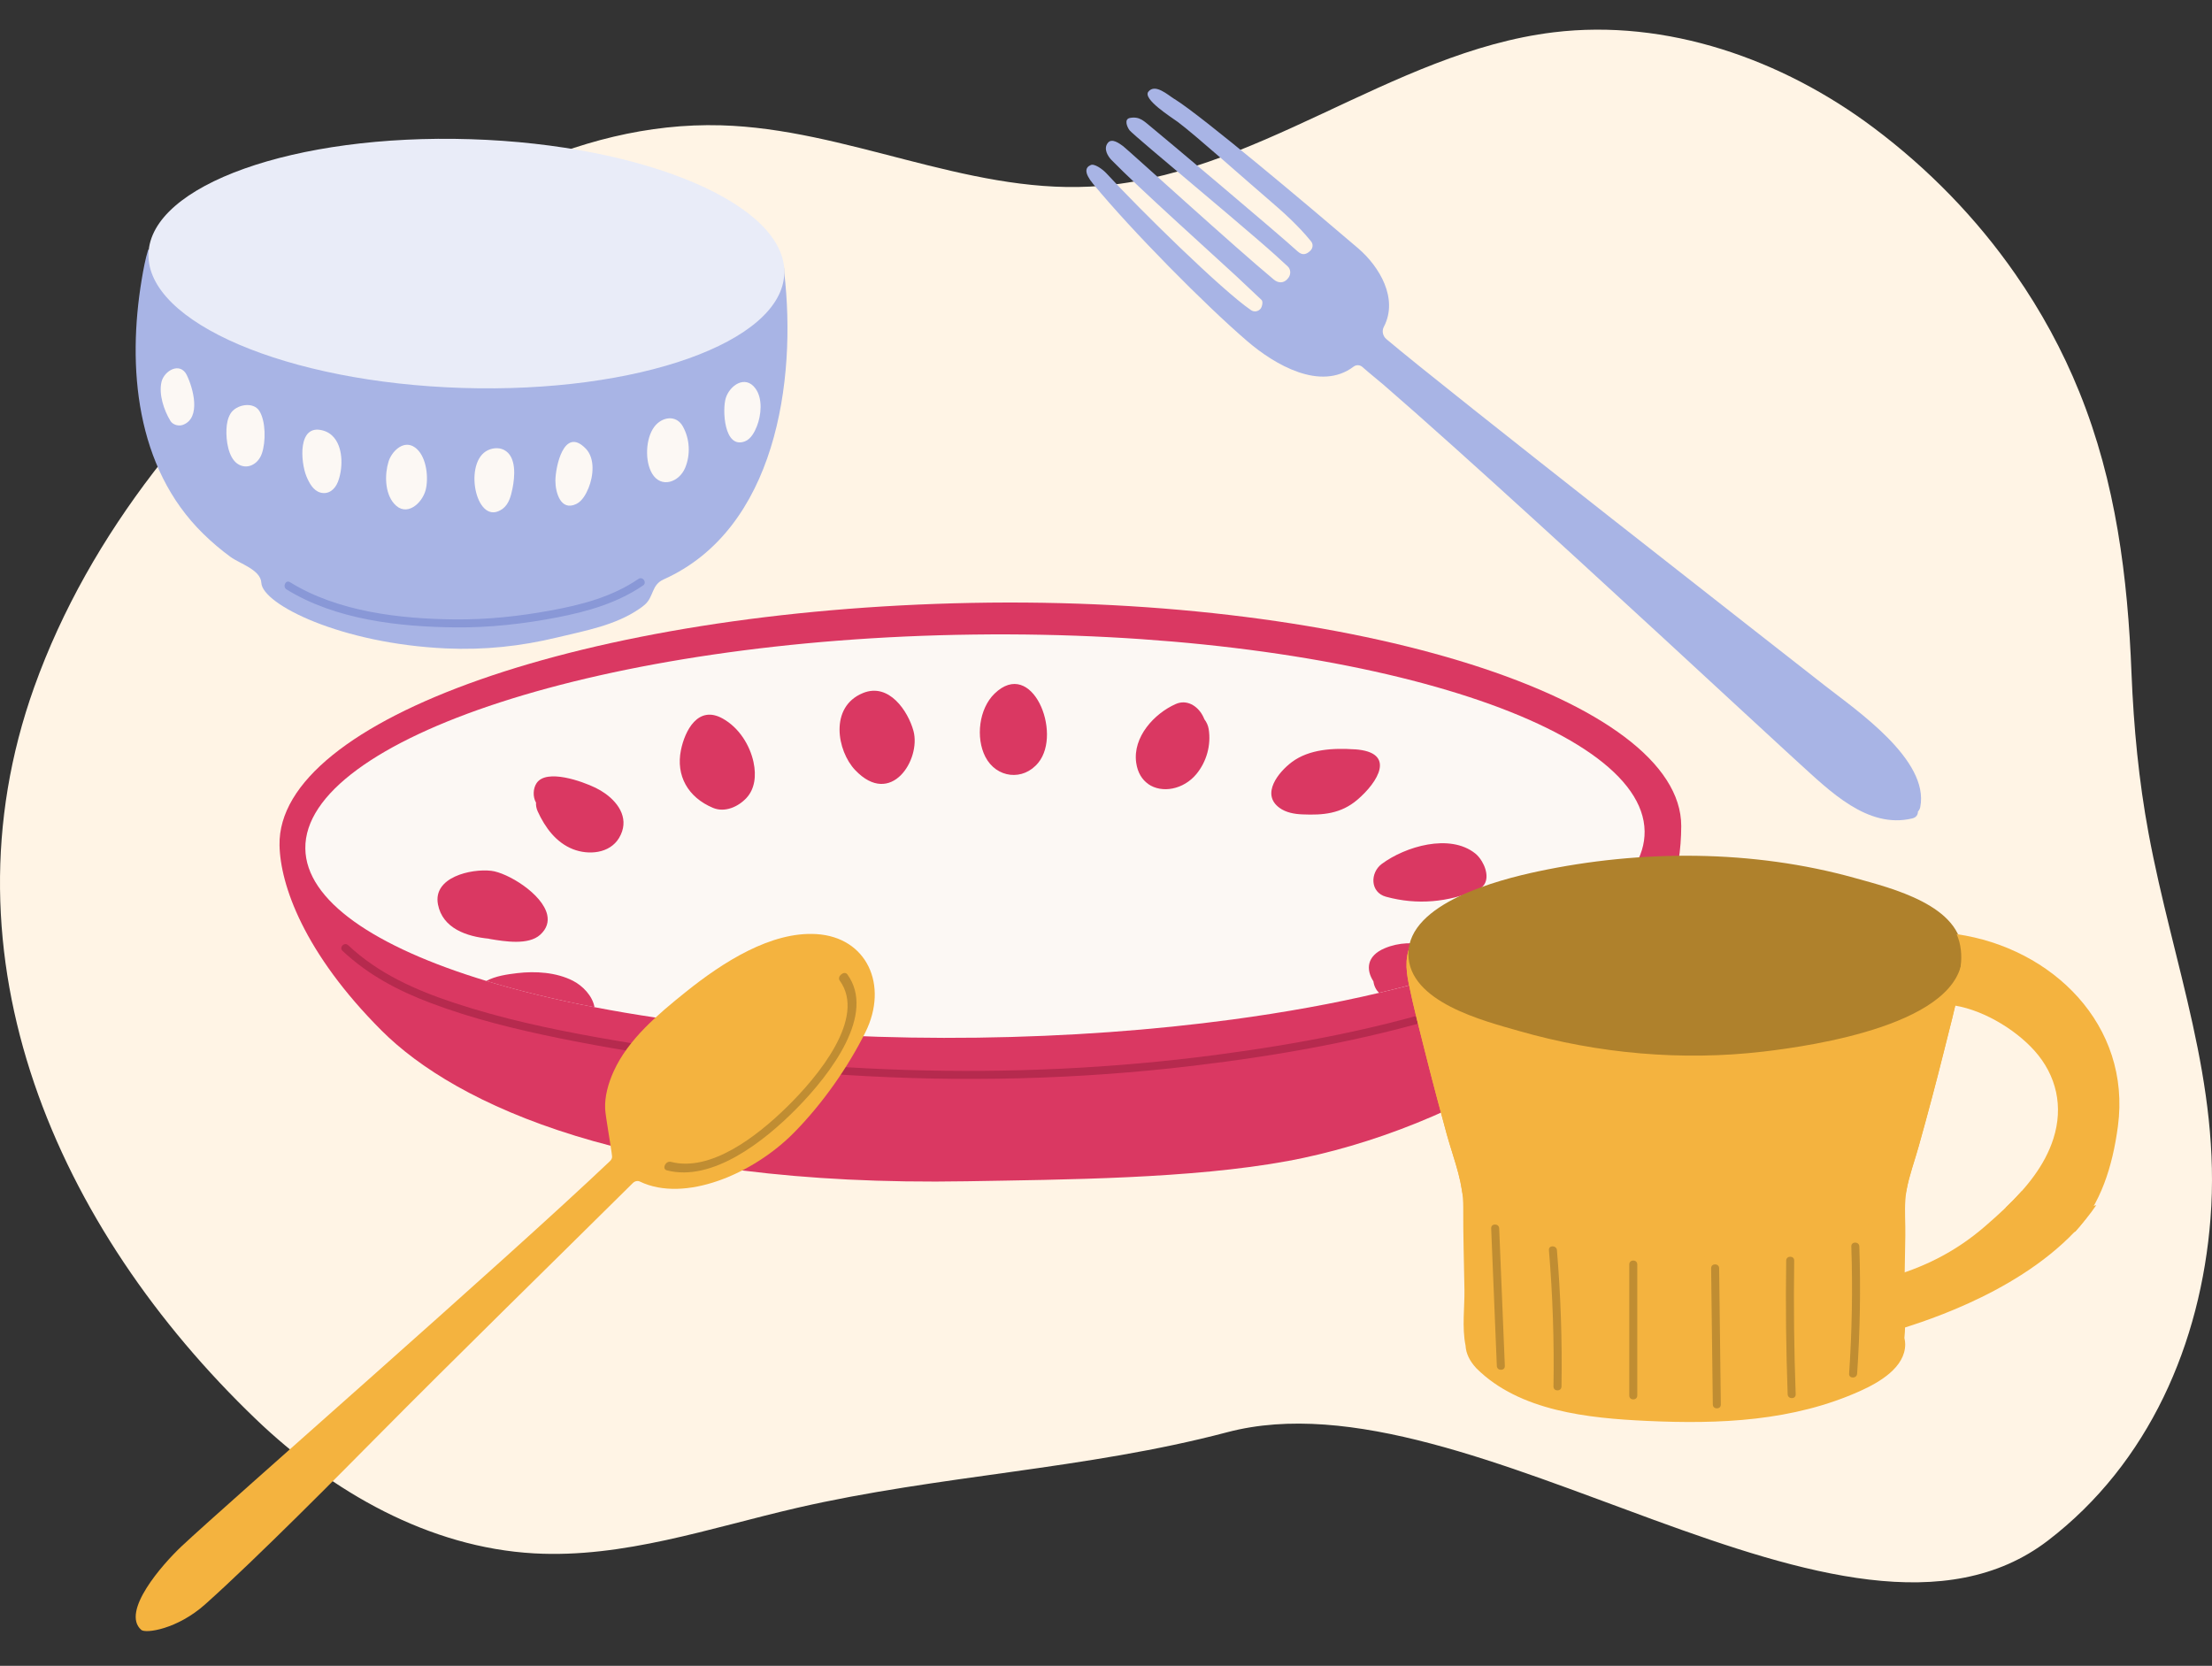 <svg width="320" height="241" viewBox="0 0 320 241" fill="none" xmlns="http://www.w3.org/2000/svg">
<rect x="0" y="0" width="320" height="241" fill="#333333" stroke="none"/>
<g clip-path="url(#clip0_1441_83063)">
<g clip-path="url(#clip1_1441_83063)">
<path d="M291.543 39.644C285.927 31.563 278.981 24.426 271.021 18.461C257.812 8.56 241.103 2.683 224.727 4.677C201.195 7.546 181.32 25.808 157.649 26.997C139.593 27.907 122.377 18.636 104.304 18.129C83.152 17.534 63.487 28.956 47.251 42.53C28.898 57.871 12.994 76.903 4.946 99.415C-9.051 138.563 8.235 177.711 37.016 205.314C48.003 215.844 62.087 223.89 77.291 224.73C90.168 225.447 102.695 221.057 115.274 218.153C135.814 213.413 157.159 212.59 177.541 207.203C213.04 197.827 267.102 245.196 296.267 222.876C310.876 211.681 318.382 194.328 319.782 176.294C321.321 156.58 314.34 139.543 310.824 120.563C309.407 112.937 308.672 105.205 308.357 97.456C307.814 83.497 306.1 69.783 300.816 56.734C298.367 50.664 295.235 44.944 291.543 39.644Z" fill="#FFF4E5"/>
<g clip-path="url(#clip2_1441_83063)">
<path d="M113.476 39.514C113.476 39.48 113.459 39.451 113.453 39.422C113.453 39.068 113.43 38.72 113.378 38.372C111.807 39.056 109.841 39.004 108.63 37.734C104.357 33.276 98.247 31.165 92.392 29.675C85.557 27.935 78.496 26.793 71.476 26.109C62.89 25.274 54.658 25.906 46.235 27.698C40.142 28.991 31.469 29.82 27.672 35.398C26.339 37.358 23.208 37.421 21.446 36.093C21.011 37.502 20.744 38.969 20.495 40.465C18.408 53.024 19.597 67.607 29.377 77.197C30.629 78.426 31.968 79.563 33.382 80.595C34.664 81.528 37.713 82.427 37.806 84.317C37.956 87.437 49.342 93.125 64.537 93.809C70.044 94.058 75.29 93.508 80.641 92.215C84.722 91.229 89.018 90.475 92.519 88.063C92.786 87.877 93.047 87.686 93.29 87.472C94.606 86.306 94.224 84.619 96.004 83.825C112.247 76.548 115.256 55.077 113.465 39.52L113.476 39.514Z" fill="#A8B4E5"/>
<path d="M113.461 39.561C113.77 29.623 93.43 20.927 68.03 20.137C42.631 19.348 21.79 26.764 21.481 36.702C21.172 46.641 41.512 55.337 66.912 56.127C92.311 56.916 113.152 49.5 113.461 39.561Z" fill="#E9ECF8"/>
<path d="M92.368 83.749C88.547 86.364 84.055 87.524 79.55 88.341C75.005 89.171 70.42 89.652 65.794 89.611C57.834 89.536 48.854 88.498 41.95 84.225C41.318 83.83 40.831 84.886 41.457 85.274C48.541 89.658 57.747 90.69 65.904 90.765C70.849 90.811 75.759 90.261 80.611 89.321C84.988 88.475 89.313 87.24 93.029 84.7C93.643 84.277 92.977 83.332 92.362 83.755L92.368 83.749Z" fill="#8998D7"/>
<path d="M27.034 54.283C26.066 52.3 23.752 53.61 23.364 55.251C22.941 57.037 23.723 59.379 24.657 60.898C25.016 61.478 25.863 61.693 26.477 61.461C29.132 60.452 27.938 56.144 27.028 54.283H27.034Z" fill="#FCF8F4"/>
<path d="M37.522 59.455C36.646 58.052 34.153 58.51 33.347 59.837C32.947 60.498 32.797 61.299 32.762 62.076C32.687 63.693 33.017 66.146 34.327 67.074C35.655 68.013 37.313 67.248 37.881 65.618C38.467 63.937 38.455 60.945 37.522 59.455Z" fill="#FCF8F4"/>
<path d="M48.362 63.351C47.945 62.841 47.388 62.452 46.664 62.267C43.029 61.31 43.487 66.859 44.327 68.906C44.716 69.839 45.301 70.981 46.368 71.266C47.55 71.579 48.455 70.784 48.867 69.752C49.58 67.978 49.713 65.015 48.362 63.357V63.351Z" fill="#FCF8F4"/>
<path d="M60.316 64.963C60.148 64.806 59.963 64.673 59.754 64.563C58.212 63.751 56.647 65.374 56.212 66.766C55.638 68.615 55.655 71.294 56.995 72.848C58.763 74.895 61.07 72.843 61.58 70.877C62.009 69.213 61.748 66.285 60.31 64.963H60.316Z" fill="#FCF8F4"/>
<path d="M72.883 65.073C72.072 64.673 71.04 64.823 70.292 65.293C67.016 67.363 69.005 76.397 72.75 73.579C73.62 72.924 73.921 71.729 74.13 70.72C74.483 69.016 74.773 66.012 72.883 65.073Z" fill="#FCF8F4"/>
<path d="M84.728 64.894C81.563 61.623 80.346 67.607 80.346 69.567C80.346 71.179 81.082 73.979 83.331 72.93C84.218 72.518 84.781 71.48 85.14 70.605C85.836 68.894 86.126 66.337 84.728 64.888V64.894Z" fill="#FCF8F4"/>
<path d="M98.792 61.704C97.813 59.93 95.737 60.319 94.671 61.722C93.395 63.397 93.25 66.691 94.34 68.517C95.644 70.703 98.265 69.752 99.123 67.671C99.911 65.769 99.795 63.508 98.792 61.704Z" fill="#FCF8F4"/>
<path d="M109.296 56.214C107.812 54.173 105.551 55.773 104.989 57.605C104.479 59.264 104.734 64.998 107.754 63.856C108.63 63.525 109.169 62.493 109.494 61.67C110.12 60.093 110.369 57.681 109.296 56.214Z" fill="#FCF8F4"/>
<path d="M243.217 119.519C243.246 101.225 196.231 86.15 140.572 87.222C84.919 88.295 40.084 103.997 40.438 122.284C40.548 128.013 43.962 137.853 55.209 149.101C65.899 159.793 91.14 171.755 139.854 170.897C153.929 170.647 172.318 170.549 186.347 167.957C209.414 163.695 243.177 147.06 243.217 119.513V119.519Z" fill="#DA3862"/>
<path d="M237.918 120.266C238.017 127.607 228.741 134.42 213.419 139.679C209.211 141.128 204.55 142.45 199.5 143.639C193.013 145.17 185.883 146.469 178.265 147.495C166.914 149.026 154.468 149.948 141.413 150.122C128.404 150.29 115.975 149.692 104.624 148.463C98.026 147.75 91.783 146.828 86.003 145.709C80.316 144.619 75.07 143.338 70.351 141.911C54.194 137.012 44.263 130.292 44.171 122.76C43.962 106.954 87.325 92.481 140.827 91.803C194.329 91.107 237.71 104.46 237.918 120.261V120.266Z" fill="#FCF8F4"/>
<path d="M238.968 128.286C236.174 132.408 232.092 135.487 227.832 137.969C222.829 140.88 217.414 143.048 211.924 144.857C200.225 148.713 188.011 151.026 175.819 152.627C146.167 156.523 115.876 155.346 86.462 150.087C79.476 148.841 72.502 147.333 65.754 145.101C60.102 143.234 54.745 140.856 50.368 136.745C49.823 136.235 49.006 137.053 49.551 137.563C53.261 141.048 57.597 143.332 62.339 145.118C68.34 147.385 74.618 148.916 80.896 150.197C94.525 152.975 108.468 154.639 122.34 155.514C139.14 156.575 156.01 156.181 172.724 154.175C184.915 152.714 197.112 150.568 208.886 147.026C215.304 145.101 221.669 142.747 227.53 139.476C232.301 136.815 236.864 133.446 239.965 128.877C240.382 128.257 239.38 127.677 238.962 128.292L238.968 128.286Z" fill="#B62A4E"/>
<path fill-rule="evenodd" clip-rule="evenodd" d="M150.223 110.323C148.025 113.048 144.13 112.584 142.541 109.482C141.133 106.734 141.614 102.536 143.88 100.344C149.295 95.108 153.701 106.015 150.223 110.323ZM166.108 113.43C168.091 114.816 171.221 114.23 173.076 111.986C174.566 110.183 175.221 107.771 174.856 105.481C174.769 104.947 174.543 104.46 174.23 104.054C174.149 103.857 174.062 103.66 173.958 103.475C173.21 102.124 171.703 101.144 170.091 101.851C166.978 103.225 163.842 106.629 164.369 110.346C164.572 111.789 165.227 112.804 166.114 113.424L166.108 113.43ZM186.897 110.241C189.43 108.357 192.938 108.206 195.969 108.409L195.975 108.403C202.103 108.809 199.309 113.198 196.358 115.709C193.975 117.733 191.39 117.947 188.416 117.82C187.245 117.773 186.039 117.559 185.094 116.869C182.375 114.88 184.955 111.691 186.897 110.241ZM213.418 123.473C213.76 123.745 214.096 124.146 214.369 124.598C215.221 126.001 215.511 127.978 213.789 128.709C209.488 130.535 205.053 130.97 200.514 129.735C198.183 129.103 198.189 126.256 199.893 124.986C203.279 122.47 209.725 120.527 213.418 123.473ZM213.419 139.679C209.21 141.128 204.55 142.45 199.5 143.639C199.065 143.21 198.781 142.659 198.683 141.969C197.605 140.299 197.668 138.305 200.318 137.186C204.463 135.44 209.019 137.145 212.776 139.116C213.037 139.256 213.251 139.441 213.419 139.673V139.679ZM124.842 100.263C128.616 98.72 131.37 102.895 132.147 105.742C133.266 109.853 128.912 116.88 123.712 111.407C121.091 108.647 119.938 102.263 124.842 100.263ZM109.017 110.288C108.484 107.812 106.924 105.278 104.553 103.956C100.959 101.95 99.069 105.748 98.507 108.525C97.765 112.184 99.498 115.355 103.156 116.88C104.855 117.588 106.802 116.73 108.002 115.425C109.191 114.138 109.429 112.219 109.011 110.282L109.017 110.288ZM86.153 113.97C86.64 114.208 87.115 114.486 87.562 114.805C89.66 116.307 91.092 118.661 89.556 121.229C88.2 123.491 85.139 123.74 82.884 122.853C80.426 121.885 78.843 119.699 77.782 117.374C77.585 116.933 77.521 116.515 77.544 116.121C77.057 115.269 77.11 114.063 77.626 113.297C79.057 111.169 84.246 113.042 86.153 113.97ZM79.167 132.373C78.517 129.318 73.393 126.239 71.051 125.978C68.141 125.653 62.598 126.9 63.358 130.843C64.03 134.327 67.532 135.493 70.697 135.8C70.723 135.806 70.746 135.813 70.769 135.82L70.769 135.82C70.793 135.828 70.816 135.835 70.842 135.841L70.923 135.854C72.987 136.199 76.453 136.777 78.147 135.232C79.12 134.351 79.376 133.365 79.167 132.379V132.373ZM70.35 141.917C75.069 143.343 80.315 144.625 86.002 145.715C85.724 144.086 84.303 142.607 82.866 141.882C80.46 140.659 77.457 140.473 74.825 140.786C73.387 140.955 71.683 141.198 70.35 141.917Z" fill="#DA3862"/>
<path d="M169.906 14.333C168.961 13.747 167.118 12.037 166.132 13.26C165.257 14.333 169.465 16.965 170.381 17.638C172.799 19.424 181.037 26.758 183.326 28.706C185.576 30.62 187.808 32.626 189.674 34.928C189.993 35.322 189.941 35.896 189.576 36.256C189.025 36.795 188.44 37.033 187.692 36.343C184.787 33.681 167.686 19.296 166.59 18.421C165.547 17.585 164.909 16.791 163.465 17.064C162.602 17.226 163.013 18.316 163.407 18.849C163.674 19.215 169.234 23.888 170.503 24.955C173.042 27.089 181.999 34.638 184.457 36.865C184.596 36.986 185.535 37.856 186.277 38.529C186.741 38.958 186.776 39.671 186.382 40.204C185.738 41.074 184.892 40.952 184.289 40.454C178.81 35.919 163.541 22.004 162.468 21.14C161.912 20.74 160.857 19.94 160.271 20.664C159.57 21.534 160.306 22.647 160.793 23.146C164.683 27.135 174.729 36.146 178.822 39.926C180.039 41.086 181.263 42.24 182.497 43.388C182.753 43.625 182.59 44.367 182.37 44.652C182.034 45.075 181.431 45.173 180.984 44.872C176.787 42.014 164.828 30.266 160.062 25.077C159.523 24.491 158.254 23.564 157.738 23.906C157.059 24.219 156.752 24.926 158.144 26.613C163.68 33.339 174.37 44.159 180.474 49.389C184.393 52.752 191.037 56.66 195.825 53.036C196.202 52.752 196.735 52.775 197.089 53.088C198.011 53.911 199.524 55.129 200.104 55.628C201.692 57.002 203.269 58.388 204.846 59.779C208.608 63.107 212.341 66.465 216.063 69.833C220.191 73.573 224.307 77.325 228.417 81.088C232.452 84.781 236.475 88.481 240.498 92.186C243.965 95.38 247.426 98.575 250.887 101.776C253.316 104.02 255.745 106.264 258.18 108.502C258.846 109.116 259.519 109.731 260.191 110.346C264.696 114.428 270.162 119.953 276.632 118.405C277.223 118.266 277.467 117.854 277.461 117.408C277.618 117.246 277.739 117.031 277.797 116.753C279.131 109.934 268.539 102.744 264 99.19C257.467 94.07 209.188 56.364 200.567 49.064C200.051 48.629 199.872 47.887 200.19 47.29C202.341 43.191 199.547 38.552 196.474 35.919C189.309 29.791 173.923 16.82 169.929 14.338L169.906 14.333Z" fill="#A8B4E5"/>
<path d="M282.95 136.032C282.527 135.313 281.832 135.133 281.2 135.284C281.13 135.272 281.072 135.255 280.997 135.249C267.153 134.414 253.28 134.797 239.419 135C232.671 135.104 225.918 135.151 219.17 134.982C215.657 134.89 212.538 134.524 209.117 133.8C207.297 133.411 205.506 133.933 204.63 135.638C204.601 135.696 204.584 135.754 204.561 135.812C204.509 135.881 204.457 135.939 204.41 136.014C203.216 138.032 203.343 140.108 203.801 142.335C204.48 145.663 205.349 148.962 206.178 152.255C206.723 154.418 207.28 156.587 207.854 158.738C208.317 160.506 208.799 162.275 209.28 164.037C210.132 167.139 211.373 170.149 211.628 173.361C211.662 173.773 211.68 174.19 211.68 174.619C211.662 178.608 211.784 182.609 211.854 186.604C211.894 188.981 211.477 192.066 212.016 194.675C212.074 195.794 212.596 196.884 213.535 197.899C213.535 197.911 213.552 197.928 213.564 197.94C213.575 197.951 213.587 197.957 213.599 197.969C219.831 204.179 229.866 205.176 238.196 205.564C248.73 206.057 259.42 205.628 269.188 201.198C271.837 199.998 275.617 197.841 275.617 194.484C275.617 194.177 275.571 193.875 275.501 193.574C275.756 191.231 275.455 188.662 275.501 186.616C275.547 184.001 275.594 181.374 275.634 178.759C275.669 177.037 275.513 175.269 275.646 173.535C275.681 173.065 275.733 172.596 275.826 172.132C276.22 169.992 277.014 167.876 277.594 165.777C278.266 163.388 278.916 160.987 279.553 158.593C280.11 156.488 280.655 154.383 281.182 152.267C282.011 148.974 282.881 145.674 283.565 142.346C284.023 140.12 284.15 138.044 282.95 136.026V136.032Z" fill="#F4B33F"/>
<path d="M282.95 136.032C282.527 135.313 281.832 135.133 281.2 135.284C281.13 135.272 281.072 135.255 280.997 135.249C267.153 134.414 253.28 134.797 239.419 135C232.671 135.104 225.918 135.151 219.17 134.982C215.657 134.89 212.538 134.524 209.117 133.8C207.297 133.411 205.506 133.933 204.63 135.638C204.601 135.696 204.584 135.754 204.561 135.812C204.509 135.881 204.457 135.939 204.41 136.014C203.216 138.032 203.343 140.108 203.801 142.335C204.48 145.663 205.349 148.962 206.178 152.255C206.723 154.418 207.28 156.587 207.854 158.738C208.317 160.506 208.799 162.275 209.28 164.037C209.407 164.513 209.552 164.982 209.691 165.452C209.761 165.684 209.836 165.922 209.906 166.154C209.999 166.455 210.091 166.751 210.184 167.052C210.184 167.07 210.196 167.081 210.196 167.099C210.729 168.815 211.245 170.537 211.5 172.306C211.604 173.025 212.004 173.668 212.602 174.086C226.88 183.908 245.645 182.922 261.936 179.953C265.315 179.339 275.089 176.231 275.773 172.311C275.785 172.253 275.797 172.195 275.802 172.137C276.197 169.998 276.991 167.882 277.571 165.783C278.243 163.394 278.892 160.993 279.53 158.599C280.087 156.494 280.631 154.389 281.159 152.273C281.988 148.979 282.858 145.68 283.542 142.352C284 140.125 284.127 138.05 282.927 136.032H282.95Z" fill="#F4B33F"/>
<path d="M283.89 138.021C283.89 130.964 273.571 128.483 268.354 127.027C253.588 122.905 237.408 122.893 222.452 126.076C216.869 127.265 203.744 130.616 203.744 138.003C203.744 144.979 214.689 147.704 219.791 149.165C231.165 152.429 243.31 153.514 255.072 152.139C262.319 151.293 283.89 148.144 283.896 138.015L283.89 138.021Z" fill="#AF812C"/>
<path fill-rule="evenodd" clip-rule="evenodd" d="M216.539 197.615L215.721 177.71C215.692 176.962 216.852 176.968 216.881 177.71L217.698 197.615C217.727 198.363 216.568 198.357 216.539 197.615ZM224.736 200.59C224.846 194.003 224.626 187.422 224.075 180.864C224.011 180.116 225.171 180.128 225.234 180.864C225.785 187.428 226.005 194.009 225.895 200.59C225.884 201.338 224.724 201.338 224.736 200.59ZM235.697 182.923V201.895C235.697 202.643 236.857 202.643 236.857 201.895V182.923C236.857 182.175 235.697 182.175 235.697 182.923ZM247.785 203.193L247.541 183.479C247.53 182.731 248.689 182.731 248.701 183.479L248.944 203.193C248.956 203.941 247.796 203.941 247.785 203.193ZM258.4 182.372C258.301 188.819 258.376 195.267 258.614 201.714C258.643 202.457 259.802 202.462 259.774 201.714C259.536 195.273 259.466 188.819 259.559 182.372C259.571 181.624 258.411 181.624 258.4 182.372ZM267.502 198.734C267.919 192.605 268.029 186.465 267.821 180.325C267.798 179.577 268.957 179.583 268.98 180.325C269.189 186.465 269.085 192.605 268.661 198.734C268.609 199.476 267.45 199.476 267.502 198.734Z" fill="#C08D32"/>
<path d="M299.112 174.636C297.234 174.358 294.515 173.604 292.451 172.34C290.822 174.173 288.985 175.837 287.188 177.396C282.782 181.212 278.115 183.45 272.909 184.888C266.677 186.61 269.425 194.008 275.593 192.049C280.869 190.373 295.924 185.201 303.257 174.352C301.941 174.723 300.562 174.857 299.112 174.642V174.636Z" fill="#F4B33F"/>
<path d="M294.318 152.006C297.53 155.601 298.521 160.118 297.06 164.716C295.82 168.624 293.13 171.859 290.167 174.706C290.625 179.125 294.834 178.626 298.15 178.446C298.857 178.411 299.553 178.313 300.231 178.179C303.907 174.144 305.605 168.798 306.388 162.948C308.342 148.313 296.904 137.128 283.054 135.145C284.359 138.027 283.582 141.552 282.301 144.486C282.173 144.776 282.051 145.066 281.93 145.362C286.411 145.791 291.454 148.806 294.318 152.006Z" fill="#F4B33F"/>
</g>
<path d="M54.274 208.113C66.211 196.064 79.405 183.187 91.556 171.149C91.846 170.865 92.252 170.784 92.559 170.935C99.034 174.054 108.947 169.874 114.878 163.849C118.988 159.675 122.675 154.404 125.191 149.348C128.571 142.535 125.423 135.589 118.107 135.137C111.556 134.731 104.576 139.195 99.208 143.509C95.191 146.733 90.889 150.345 88.791 154.961C87.985 156.729 87.463 158.637 87.544 160.417C87.591 161.49 88.437 166.128 88.547 167.305C88.57 167.543 88.443 167.786 88.24 167.984C72.889 182.56 32.749 217.611 26.262 223.71C23.48 226.331 17.462 233.185 20.436 235.8C21.068 236.356 25.642 235.707 29.677 232.106C37.196 225.398 49.706 212.723 54.274 208.113Z" fill="#F4B33F"/>
<path d="M121.481 141.868C125.371 147.226 118.402 155.703 113.741 160.243C109.417 164.458 102.791 169.572 97.057 168.088C96.286 167.891 95.701 169.12 96.472 169.317C102.988 171.004 110.437 165.253 115.243 160.371C120.246 155.291 126.739 146.692 122.582 140.964C122.142 140.361 121.04 141.26 121.481 141.863V141.868Z" fill="#C08D32"/>
</g>
</g>
<defs>
<clipPath id="clip0_1441_83063">
<rect width="320" height="240.009" fill="white" transform="translate(0 0.129)"/>
</clipPath>
<clipPath id="clip1_1441_83063">
<rect width="320" height="240" fill="white" transform="translate(0 0.132)"/>
</clipPath>
<clipPath id="clip2_1441_83063">
<rect width="286.972" height="206.765" fill="white" transform="translate(19.631 12.825)"/>
</clipPath>
</defs>
</svg>
